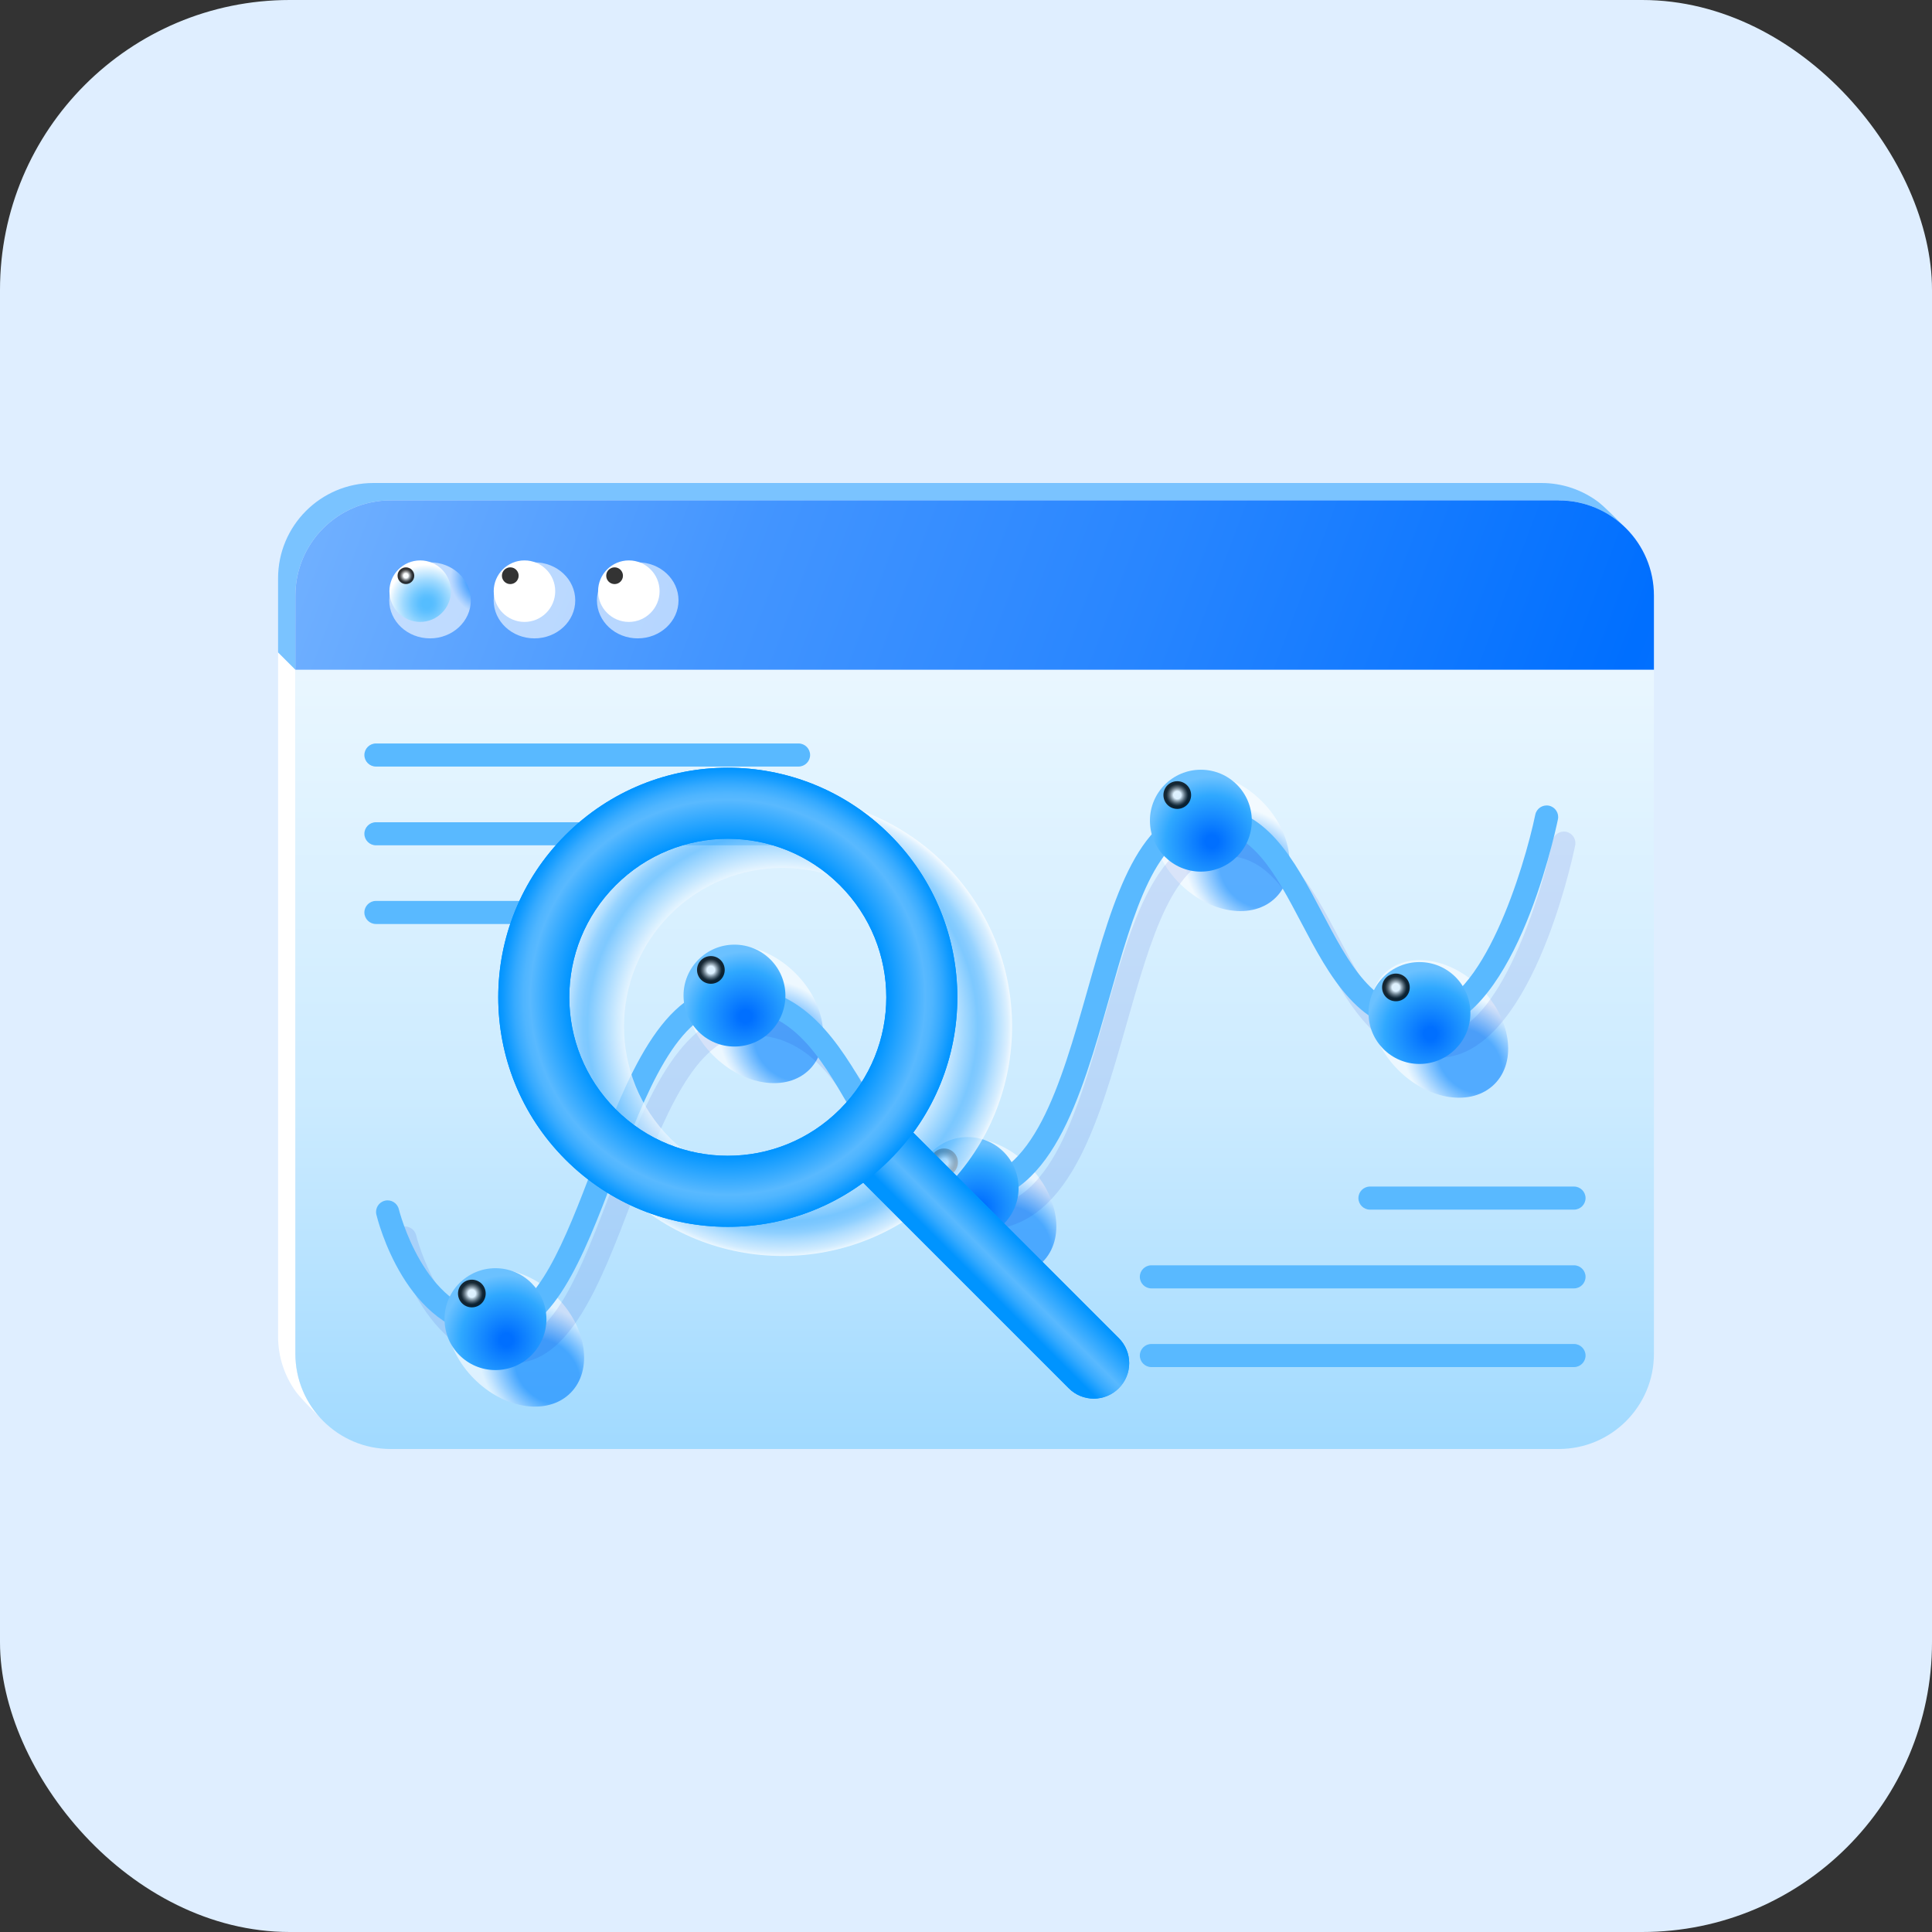 <svg width="100" height="100" viewBox="0 0 100 100" fill="none" xmlns="http://www.w3.org/2000/svg">
<rect x="0" y="0" width="100" height="100" fill="#333333" stroke="none"/>
<rect width="100" height="100" rx="15" fill="#DFEEFF"/>
<path d="M15.289 70.07V34.663L14.393 33.768V69.174C14.393 70.237 14.73 71.217 15.304 72.02C15.486 72.277 16.089 72.907 16.588 73.394C15.784 72.516 15.289 71.351 15.289 70.067V70.07Z" fill="white"/>
<path d="M20.219 25.899H80.68C81.952 25.899 83.104 26.386 83.979 27.174C83.513 26.693 82.967 26.165 82.761 26.006C81.934 25.376 80.904 25 79.784 25H19.323C16.6 25.003 14.393 27.21 14.393 29.933V33.767L15.289 34.663V30.829C15.289 28.106 17.496 25.899 20.219 25.899Z" fill="#7AC3FF"/>
<path d="M15.289 70.07C15.289 72.793 17.496 75 20.219 75H80.68C83.403 75 85.607 72.793 85.607 70.073V34.663H15.289V70.07Z" fill="url(#paint0_linear_50_663)"/>
<path d="M80.68 25.899H20.219C17.496 25.899 15.289 28.106 15.289 30.829V34.663H85.607V30.829C85.607 28.106 83.4 25.902 80.68 25.902V25.899Z" fill="url(#paint1_linear_50_663)"/>
<path style="mix-blend-mode:multiply" opacity="0.6" d="M22.258 33.042C23.424 33.042 24.37 32.161 24.37 31.074C24.37 29.987 23.424 29.106 22.258 29.106C21.092 29.106 20.147 29.987 20.147 31.074C20.147 32.161 21.092 33.042 22.258 33.042Z" fill="url(#paint2_radial_50_663)"/>
<path style="mix-blend-mode:multiply" opacity="0.6" d="M27.663 33.042C28.829 33.042 29.775 32.161 29.775 31.074C29.775 29.987 28.829 29.106 27.663 29.106C26.497 29.106 25.552 29.987 25.552 31.074C25.552 32.161 26.497 33.042 27.663 33.042Z" fill="url(#paint3_radial_50_663)"/>
<path style="mix-blend-mode:multiply" opacity="0.6" d="M33.009 33.042C34.175 33.042 35.12 32.161 35.12 31.074C35.12 29.987 34.175 29.106 33.009 29.106C31.843 29.106 30.898 29.987 30.898 31.074C30.898 32.161 31.843 33.042 33.009 33.042Z" fill="url(#paint4_radial_50_663)"/>
<path style="mix-blend-mode:multiply" opacity="0.6" d="M77.357 56.111C78.532 54.936 78.207 52.705 76.63 51.128C75.054 49.552 72.823 49.226 71.647 50.402C70.472 51.577 70.797 53.808 72.374 55.385C73.95 56.962 76.181 57.287 77.357 56.111Z" fill="url(#paint5_radial_50_663)"/>
<path style="mix-blend-mode:multiply" opacity="0.6" d="M66.038 46.452C64.865 47.626 62.634 47.303 61.057 45.727C59.48 44.15 59.155 41.919 60.332 40.746C61.505 39.572 63.736 39.895 65.312 41.471C66.889 43.048 67.215 45.279 66.038 46.452Z" fill="url(#paint6_radial_50_663)"/>
<path style="mix-blend-mode:multiply" opacity="0.6" d="M53.97 65.313C55.146 64.138 54.82 61.907 53.244 60.33C51.667 58.753 49.436 58.428 48.261 59.603C47.085 60.779 47.41 63.01 48.987 64.587C50.563 66.163 52.795 66.489 53.97 65.313Z" fill="url(#paint7_radial_50_663)"/>
<path style="mix-blend-mode:multiply" opacity="0.6" d="M41.899 55.357C43.075 54.181 42.749 51.95 41.173 50.374C39.596 48.797 37.365 48.472 36.19 49.648C35.014 50.823 35.339 53.054 36.916 54.631C38.492 56.207 40.724 56.532 41.899 55.357Z" fill="url(#paint8_radial_50_663)"/>
<path style="mix-blend-mode:multiply" opacity="0.6" d="M29.527 72.101C28.353 73.274 26.123 72.952 24.546 71.375C22.969 69.799 22.644 67.568 23.82 66.394C24.994 65.221 27.224 65.543 28.801 67.12C30.378 68.697 30.703 70.927 29.527 72.101Z" fill="url(#paint9_radial_50_663)"/>
<path d="M23.34 30.599C23.34 31.477 22.626 32.191 21.748 32.191C20.87 32.191 20.156 31.477 20.156 30.599C20.156 29.721 20.87 29.007 21.748 29.007C22.626 29.007 23.34 29.721 23.34 30.599Z" fill="url(#paint10_radial_50_663)"/>
<path style="mix-blend-mode:screen" opacity="0.8" d="M21.443 29.799C21.443 30.038 21.249 30.232 21.01 30.232C20.771 30.232 20.577 30.038 20.577 29.799C20.577 29.56 20.771 29.366 21.01 29.366C21.249 29.366 21.443 29.56 21.443 29.799Z" fill="url(#paint11_radial_50_663)"/>
<path d="M28.738 30.599C28.738 31.477 28.025 32.191 27.147 32.191C26.269 32.191 25.555 31.477 25.555 30.599C25.555 29.721 26.269 29.007 27.147 29.007C28.025 29.007 28.738 29.721 28.738 30.599Z" fill="url(#paint12_radial_50_663)"/>
<path style="mix-blend-mode:screen" opacity="0.8" d="M26.845 29.799C26.845 30.038 26.651 30.232 26.412 30.232C26.173 30.232 25.979 30.038 25.979 29.799C25.979 29.56 26.173 29.366 26.412 29.366C26.651 29.366 26.845 29.56 26.845 29.799Z" fill="url(#paint13_radial_50_663)"/>
<path d="M34.14 30.599C34.14 31.477 33.427 32.191 32.549 32.191C31.671 32.191 30.957 31.477 30.957 30.599C30.957 29.721 31.671 29.007 32.549 29.007C33.427 29.007 34.14 29.721 34.14 30.599Z" fill="url(#paint14_radial_50_663)"/>
<path style="mix-blend-mode:screen" opacity="0.8" d="M32.244 29.799C32.244 30.038 32.05 30.232 31.811 30.232C31.572 30.232 31.378 30.038 31.378 29.799C31.378 29.56 31.572 29.366 31.811 29.366C32.05 29.366 32.244 29.56 32.244 29.799Z" fill="url(#paint15_radial_50_663)"/>
<path opacity="0.1" d="M26.538 70.566C26.478 70.566 26.418 70.566 26.355 70.559C21.888 70.312 20.437 64.468 20.377 64.217C20.3 63.897 20.497 63.575 20.819 63.497C21.139 63.42 21.461 63.617 21.539 63.936C21.551 63.987 22.847 69.165 26.424 69.365C28.64 69.499 30.136 65.546 31.59 61.735C33.337 57.164 35.144 52.434 38.715 52.38C42.552 52.308 44.311 55.345 45.867 58.012C47.264 60.407 48.471 62.473 50.842 62.473C54.377 62.473 55.796 57.474 57.17 52.643C58.549 47.778 59.854 43.185 63.378 43.111C66.403 43.045 67.884 45.852 69.311 48.563C70.697 51.2 72.005 53.691 74.576 53.547C77.64 53.38 79.79 46.249 80.36 43.517C80.429 43.194 80.745 42.985 81.068 43.054C81.39 43.123 81.599 43.439 81.531 43.762C81.301 44.861 79.163 54.494 74.642 54.742C71.312 54.927 69.684 51.839 68.254 49.122C66.937 46.623 65.707 44.269 63.405 44.308C60.762 44.362 59.576 48.546 58.319 52.971C56.826 58.23 55.282 63.67 50.845 63.67C47.787 63.67 46.288 61.099 44.837 58.615C43.311 55.999 41.872 53.523 38.733 53.574C35.968 53.616 34.311 57.961 32.704 62.163C31.056 66.48 29.494 70.562 26.538 70.562V70.566Z" fill="#0022C5"/>
<path d="M25.642 69.216C25.582 69.216 25.522 69.216 25.459 69.21C20.992 68.962 19.541 63.118 19.481 62.867C19.404 62.548 19.601 62.225 19.923 62.148C20.243 62.07 20.565 62.267 20.643 62.587C20.655 62.638 21.951 67.816 25.528 68.016C25.561 68.016 25.594 68.016 25.63 68.016C27.783 68.016 29.264 64.137 30.697 60.383C32.444 55.811 34.251 51.081 37.822 51.027C41.65 50.971 43.418 53.993 44.974 56.659C46.371 59.054 47.578 61.121 49.949 61.121C53.484 61.121 54.903 56.122 56.277 51.29C57.656 46.426 58.961 41.833 62.485 41.758C65.507 41.693 66.991 44.5 68.418 47.211C69.804 49.848 71.115 52.338 73.683 52.195C76.747 52.028 78.897 44.897 79.467 42.164C79.536 41.842 79.852 41.636 80.175 41.702C80.497 41.77 80.706 42.087 80.638 42.409C80.408 43.508 78.27 53.142 73.749 53.389C70.419 53.575 68.791 50.487 67.361 47.77C66.044 45.27 64.805 42.911 62.512 42.956C59.869 43.01 58.683 47.193 57.426 51.619C55.933 56.877 54.389 62.318 49.952 62.318C46.894 62.318 45.395 59.747 43.944 57.263C42.418 54.647 40.978 52.165 37.84 52.222C35.075 52.264 33.418 56.608 31.811 60.81C30.163 65.128 28.601 69.21 25.645 69.21L25.642 69.216Z" fill="#59B9FF"/>
<path d="M38.016 54.169C39.472 54.169 40.653 52.988 40.653 51.532C40.653 50.075 39.472 48.895 38.016 48.895C36.56 48.895 35.379 50.075 35.379 51.532C35.379 52.988 36.56 54.169 38.016 54.169Z" fill="url(#paint16_radial_50_663)"/>
<path style="mix-blend-mode:screen" opacity="0.8" d="M36.795 50.92C37.191 50.92 37.512 50.599 37.512 50.203C37.512 49.807 37.191 49.486 36.795 49.486C36.399 49.486 36.078 49.807 36.078 50.203C36.078 50.599 36.399 50.92 36.795 50.92Z" fill="url(#paint17_radial_50_663)"/>
<path d="M28.282 68.278C28.282 69.736 27.102 70.915 25.645 70.915C24.188 70.915 23.008 69.736 23.008 68.278C23.008 66.821 24.188 65.642 25.645 65.642C27.102 65.642 28.282 66.821 28.282 68.278Z" fill="url(#paint18_radial_50_663)"/>
<path style="mix-blend-mode:screen" opacity="0.8" d="M24.423 67.669C24.819 67.669 25.14 67.348 25.14 66.953C25.14 66.557 24.819 66.236 24.423 66.236C24.027 66.236 23.706 66.557 23.706 66.953C23.706 67.348 24.027 67.669 24.423 67.669Z" fill="url(#paint19_radial_50_663)"/>
<path d="M52.723 61.491C52.723 62.948 51.544 64.127 50.086 64.127C48.629 64.127 47.45 62.948 47.45 61.491C47.45 60.033 48.629 58.854 50.086 58.854C51.544 58.854 52.723 60.033 52.723 61.491Z" fill="url(#paint20_radial_50_663)"/>
<path style="mix-blend-mode:screen" opacity="0.8" d="M49.582 60.162C49.582 60.556 49.262 60.879 48.865 60.879C48.468 60.879 48.148 60.559 48.148 60.162C48.148 59.765 48.468 59.445 48.865 59.445C49.262 59.445 49.582 59.765 49.582 60.162Z" fill="url(#paint21_radial_50_663)"/>
<path d="M64.793 42.478C64.793 43.935 63.614 45.115 62.156 45.115C60.699 45.115 59.52 43.935 59.52 42.478C59.52 41.021 60.699 39.841 62.156 39.841C63.614 39.841 64.793 41.021 64.793 42.478Z" fill="url(#paint22_radial_50_663)"/>
<path style="mix-blend-mode:screen" opacity="0.8" d="M60.935 41.869C61.331 41.869 61.652 41.548 61.652 41.152C61.652 40.756 61.331 40.435 60.935 40.435C60.539 40.435 60.218 40.756 60.218 41.152C60.218 41.548 60.539 41.869 60.935 41.869Z" fill="url(#paint23_radial_50_663)"/>
<path d="M73.471 55.07C74.927 55.07 76.108 53.89 76.108 52.434C76.108 50.977 74.927 49.797 73.471 49.797C72.015 49.797 70.834 50.977 70.834 52.434C70.834 53.89 72.015 55.07 73.471 55.07Z" fill="url(#paint24_radial_50_663)"/>
<path style="mix-blend-mode:screen" opacity="0.8" d="M72.969 51.108C72.969 51.502 72.65 51.825 72.252 51.825C71.855 51.825 71.536 51.505 71.536 51.108C71.536 50.711 71.855 50.392 72.252 50.392C72.65 50.392 72.969 50.711 72.969 51.108Z" fill="url(#paint25_radial_50_663)"/>
<path d="M81.471 70.76H59.594C59.266 70.76 58.997 70.491 58.997 70.163C58.997 69.834 59.266 69.565 59.594 69.565H81.471C81.799 69.565 82.068 69.834 82.068 70.163C82.068 70.491 81.799 70.76 81.471 70.76Z" fill="#59B9FF"/>
<path d="M81.471 66.687H59.594C59.266 66.687 58.997 66.418 58.997 66.089C58.997 65.761 59.266 65.492 59.594 65.492H81.471C81.799 65.492 82.068 65.761 82.068 66.089C82.068 66.418 81.799 66.687 81.471 66.687Z" fill="#59B9FF"/>
<path d="M81.471 62.611H70.909C70.58 62.611 70.311 62.342 70.311 62.013C70.311 61.685 70.58 61.416 70.909 61.416H81.471C81.799 61.416 82.068 61.685 82.068 62.013C82.068 62.342 81.799 62.611 81.471 62.611Z" fill="#59B9FF"/>
<path d="M41.337 39.677H19.457C19.129 39.677 18.86 39.408 18.86 39.08C18.86 38.751 19.129 38.482 19.457 38.482H41.334C41.662 38.482 41.931 38.751 41.931 39.08C41.931 39.408 41.662 39.677 41.334 39.677H41.337Z" fill="#59B9FF"/>
<path d="M41.337 43.753H19.457C19.129 43.753 18.86 43.484 18.86 43.156C18.86 42.827 19.129 42.559 19.457 42.559H41.334C41.662 42.559 41.931 42.827 41.931 43.156C41.931 43.484 41.662 43.753 41.334 43.753H41.337Z" fill="#59B9FF"/>
<path d="M30.019 47.826H19.457C19.129 47.826 18.86 47.557 18.86 47.229C18.86 46.901 19.129 46.632 19.457 46.632H30.019C30.348 46.632 30.617 46.901 30.617 47.229C30.617 47.557 30.348 47.826 30.019 47.826Z" fill="#59B9FF"/>
<path style="mix-blend-mode:multiply" opacity="0.7" d="M48.904 44.725C44.263 40.085 36.741 40.085 32.1 44.725C27.46 49.366 27.46 56.888 32.1 61.529C36.741 66.169 44.263 66.169 48.904 61.529C53.544 56.888 53.544 49.366 48.904 44.725ZM34.701 58.928C31.497 55.724 31.497 50.531 34.701 47.326C37.906 44.122 43.099 44.122 46.303 47.326C49.507 50.531 49.507 55.724 46.303 58.928C43.099 62.132 37.906 62.132 34.701 58.928Z" fill="url(#paint26_radial_50_663)"/>
<path d="M55.318 71.855L43.576 60.114L46.168 57.522L57.91 69.263C58.626 69.98 58.626 71.138 57.91 71.855C57.193 72.572 56.034 72.572 55.318 71.855Z" fill="url(#paint27_linear_50_663)"/>
<path d="M46.072 43.218C41.432 38.577 33.91 38.577 29.269 43.218C24.629 47.858 24.629 55.38 29.269 60.021C33.91 64.661 41.432 64.661 46.072 60.021C50.713 55.38 50.713 47.858 46.072 43.218ZM31.87 57.42C28.666 54.216 28.666 49.023 31.87 45.819C35.075 42.614 40.267 42.614 43.471 45.819C46.676 49.023 46.676 54.216 43.471 57.42C40.267 60.624 35.075 60.624 31.87 57.42Z" fill="url(#paint28_radial_50_663)"/>
<g style="mix-blend-mode:multiply">
<path d="M55.318 71.855L43.576 60.114L46.168 57.522L57.91 69.263C58.626 69.98 58.626 71.138 57.91 71.855C57.193 72.572 56.034 72.572 55.318 71.855Z" fill="url(#paint29_linear_50_663)"/>
<path d="M46.072 43.218C41.432 38.577 33.91 38.577 29.269 43.218C24.629 47.858 24.629 55.38 29.269 60.021C33.91 64.661 41.432 64.661 46.072 60.021C50.713 55.38 50.713 47.858 46.072 43.218ZM31.87 57.42C28.666 54.216 28.666 49.023 31.87 45.819C35.075 42.614 40.267 42.614 43.471 45.819C46.676 49.023 46.676 54.216 43.471 57.42C40.267 60.624 35.075 60.624 31.87 57.42Z" fill="url(#paint30_radial_50_663)"/>
</g>
<defs>
<linearGradient id="paint0_linear_50_663" x1="50.448" y1="75.743" x2="50.448" y2="18.23" gradientUnits="userSpaceOnUse">
<stop stop-color="#9FD9FF"/>
<stop offset="0.33" stop-color="#CCEBFF"/>
<stop offset="1" stop-color="white"/>
</linearGradient>
<linearGradient id="paint1_linear_50_663" x1="9.188" y1="15.501" x2="116.463" y2="55.901" gradientUnits="userSpaceOnUse">
<stop stop-color="#86BDFF"/>
<stop offset="0.28" stop-color="#4395FF"/>
<stop offset="0.46" stop-color="#2785FF"/>
<stop offset="0.67" stop-color="#006FFF"/>
<stop offset="0.8" stop-color="#0E77FF"/>
<stop offset="1" stop-color="#2F8AFF"/>
</linearGradient>
<radialGradient id="paint2_radial_50_663" cx="0" cy="0" r="1" gradientUnits="userSpaceOnUse" gradientTransform="translate(25.405 29.929) scale(2.098 1.982)">
<stop offset="0.47" stop-color="#0081FF"/>
<stop offset="0.69" stop-color="#6DB7FF"/>
<stop offset="0.9" stop-color="#D5EAFF"/>
<stop offset="1" stop-color="white"/>
</radialGradient>
<radialGradient id="paint3_radial_50_663" cx="0" cy="0" r="1" gradientUnits="userSpaceOnUse" gradientTransform="translate(30.78 192.239) scale(2.098 1.982)">
<stop offset="0.47" stop-color="#0081FF"/>
<stop offset="0.69" stop-color="#6DB7FF"/>
<stop offset="0.9" stop-color="#D5EAFF"/>
<stop offset="1" stop-color="white"/>
</radialGradient>
<radialGradient id="paint4_radial_50_663" cx="0" cy="0" r="1" gradientUnits="userSpaceOnUse" gradientTransform="translate(36.094 192.239) scale(2.098 1.982)">
<stop offset="0.47" stop-color="#0081FF"/>
<stop offset="0.69" stop-color="#6DB7FF"/>
<stop offset="0.9" stop-color="#D5EAFF"/>
<stop offset="1" stop-color="white"/>
</radialGradient>
<radialGradient id="paint5_radial_50_663" cx="0" cy="0" r="1" gradientUnits="userSpaceOnUse" gradientTransform="translate(76.068 54.901) rotate(45) scale(4.013 3.01)">
<stop offset="0.47" stop-color="#0081FF"/>
<stop offset="0.69" stop-color="#6DB7FF"/>
<stop offset="0.9" stop-color="#D5EAFF"/>
<stop offset="1" stop-color="white"/>
</radialGradient>
<radialGradient id="paint6_radial_50_663" cx="0" cy="0" r="1" gradientUnits="userSpaceOnUse" gradientTransform="translate(64.81 45.296) rotate(45) scale(4.013 3.01)">
<stop offset="0.47" stop-color="#0081FF"/>
<stop offset="0.69" stop-color="#6DB7FF"/>
<stop offset="0.9" stop-color="#D5EAFF"/>
<stop offset="1" stop-color="white"/>
</radialGradient>
<radialGradient id="paint7_radial_50_663" cx="0" cy="0" r="1" gradientUnits="userSpaceOnUse" gradientTransform="translate(52.721 64.133) rotate(45) scale(4.013 3.01)">
<stop offset="0.47" stop-color="#0081FF"/>
<stop offset="0.69" stop-color="#6DB7FF"/>
<stop offset="0.9" stop-color="#D5EAFF"/>
<stop offset="1" stop-color="white"/>
</radialGradient>
<radialGradient id="paint8_radial_50_663" cx="0" cy="0" r="1" gradientUnits="userSpaceOnUse" gradientTransform="translate(40.713 54.249) rotate(45) scale(4.013 3.01)">
<stop offset="0.47" stop-color="#0081FF"/>
<stop offset="0.69" stop-color="#6DB7FF"/>
<stop offset="0.9" stop-color="#D5EAFF"/>
<stop offset="1" stop-color="white"/>
</radialGradient>
<radialGradient id="paint9_radial_50_663" cx="0" cy="0" r="1" gradientUnits="userSpaceOnUse" gradientTransform="translate(28.325 70.98) rotate(45) scale(4.013 3.01)">
<stop offset="0.47" stop-color="#0081FF"/>
<stop offset="0.69" stop-color="#6DB7FF"/>
<stop offset="0.9" stop-color="#D5EAFF"/>
<stop offset="1" stop-color="white"/>
</radialGradient>
<radialGradient id="paint10_radial_50_663" cx="0" cy="0" r="1" gradientUnits="userSpaceOnUse" gradientTransform="translate(22.091 31.247) scale(2.019)">
<stop offset="0.12" stop-color="#55BDFF"/>
<stop offset="0.22" stop-color="#5EC0FF"/>
<stop offset="0.39" stop-color="#77CAFF"/>
<stop offset="0.61" stop-color="#A0DAFF"/>
<stop offset="0.86" stop-color="#D9F0FF"/>
<stop offset="1" stop-color="white"/>
</radialGradient>
<radialGradient id="paint11_radial_50_663" cx="0" cy="0" r="1" gradientUnits="userSpaceOnUse" gradientTransform="translate(21.01 29.799) scale(0.433)">
<stop offset="0.27" stop-color="white"/>
<stop offset="0.41" stop-color="#ABABAB"/>
<stop offset="0.55" stop-color="#616161"/>
<stop offset="0.67" stop-color="#2C2C2C"/>
<stop offset="0.76" stop-color="#0C0C0C"/>
<stop offset="0.8"/>
</radialGradient>
<radialGradient id="paint12_radial_50_663" cx="0" cy="0" r="1" gradientUnits="userSpaceOnUse" gradientTransform="translate(27.49 25.152) scale(2.019)">
<stop offset="0.12" stop-color="#55BDFF"/>
<stop offset="0.22" stop-color="#5EC0FF"/>
<stop offset="0.39" stop-color="#77CAFF"/>
<stop offset="0.61" stop-color="#A0DAFF"/>
<stop offset="0.86" stop-color="#D9F0FF"/>
<stop offset="1" stop-color="white"/>
</radialGradient>
<radialGradient id="paint13_radial_50_663" cx="0" cy="0" r="1" gradientUnits="userSpaceOnUse" gradientTransform="translate(26.412 25.152) scale(0.149)">
<stop offset="0.27" stop-color="white"/>
<stop offset="0.41" stop-color="#ABABAB"/>
<stop offset="0.55" stop-color="#616161"/>
<stop offset="0.67" stop-color="#2C2C2C"/>
<stop offset="0.76" stop-color="#0C0C0C"/>
<stop offset="0.8"/>
</radialGradient>
<radialGradient id="paint14_radial_50_663" cx="0" cy="0" r="1" gradientUnits="userSpaceOnUse" gradientTransform="translate(32.892 25.152) scale(2.019)">
<stop offset="0.12" stop-color="#55BDFF"/>
<stop offset="0.22" stop-color="#5EC0FF"/>
<stop offset="0.39" stop-color="#77CAFF"/>
<stop offset="0.61" stop-color="#A0DAFF"/>
<stop offset="0.86" stop-color="#D9F0FF"/>
<stop offset="1" stop-color="white"/>
</radialGradient>
<radialGradient id="paint15_radial_50_663" cx="0" cy="0" r="1" gradientUnits="userSpaceOnUse" gradientTransform="translate(31.814 25.152) scale(0.433)">
<stop offset="0.27" stop-color="white"/>
<stop offset="0.41" stop-color="#ABABAB"/>
<stop offset="0.55" stop-color="#616161"/>
<stop offset="0.67" stop-color="#2C2C2C"/>
<stop offset="0.76" stop-color="#0C0C0C"/>
<stop offset="0.8"/>
</radialGradient>
<radialGradient id="paint16_radial_50_663" cx="0" cy="0" r="1" gradientUnits="userSpaceOnUse" gradientTransform="translate(38.584 52.604) scale(3.344 3.344)">
<stop offset="0.1" stop-color="#006FFF"/>
<stop offset="0.71" stop-color="#2FA8FF"/>
<stop offset="1" stop-color="#6BC1FF"/>
</radialGradient>
<radialGradient id="paint17_radial_50_663" cx="0" cy="0" r="1" gradientUnits="userSpaceOnUse" gradientTransform="translate(36.795 50.203) scale(0.717 0.717)">
<stop offset="0.27" stop-color="white"/>
<stop offset="0.41" stop-color="#ABABAB"/>
<stop offset="0.55" stop-color="#616161"/>
<stop offset="0.67" stop-color="#2C2C2C"/>
<stop offset="0.76" stop-color="#0C0C0C"/>
<stop offset="0.8"/>
</radialGradient>
<radialGradient id="paint18_radial_50_663" cx="0" cy="0" r="1" gradientUnits="userSpaceOnUse" gradientTransform="translate(26.212 69.353) scale(3.344 3.344)">
<stop offset="0.1" stop-color="#006FFF"/>
<stop offset="0.71" stop-color="#2FA8FF"/>
<stop offset="1" stop-color="#6BC1FF"/>
</radialGradient>
<radialGradient id="paint19_radial_50_663" cx="0" cy="0" r="1" gradientUnits="userSpaceOnUse" gradientTransform="translate(24.423 66.953) scale(0.717)">
<stop offset="0.27" stop-color="white"/>
<stop offset="0.41" stop-color="#ABABAB"/>
<stop offset="0.55" stop-color="#616161"/>
<stop offset="0.67" stop-color="#2C2C2C"/>
<stop offset="0.76" stop-color="#0C0C0C"/>
<stop offset="0.8"/>
</radialGradient>
<radialGradient id="paint20_radial_50_663" cx="0" cy="0" r="1" gradientUnits="userSpaceOnUse" gradientTransform="translate(50.654 62.563) scale(3.344)">
<stop offset="0.1" stop-color="#006FFF"/>
<stop offset="0.71" stop-color="#2FA8FF"/>
<stop offset="1" stop-color="#6BC1FF"/>
</radialGradient>
<radialGradient id="paint21_radial_50_663" cx="0" cy="0" r="1" gradientUnits="userSpaceOnUse" gradientTransform="translate(48.865 60.162) scale(0.717 0.717)">
<stop offset="0.27" stop-color="white"/>
<stop offset="0.41" stop-color="#ABABAB"/>
<stop offset="0.55" stop-color="#616161"/>
<stop offset="0.67" stop-color="#2C2C2C"/>
<stop offset="0.76" stop-color="#0C0C0C"/>
<stop offset="0.8"/>
</radialGradient>
<radialGradient id="paint22_radial_50_663" cx="0" cy="0" r="1" gradientUnits="userSpaceOnUse" gradientTransform="translate(62.724 43.553) scale(3.344)">
<stop offset="0.1" stop-color="#006FFF"/>
<stop offset="0.71" stop-color="#2FA8FF"/>
<stop offset="1" stop-color="#6BC1FF"/>
</radialGradient>
<radialGradient id="paint23_radial_50_663" cx="0" cy="0" r="1" gradientUnits="userSpaceOnUse" gradientTransform="translate(60.935 41.152) scale(0.717 0.717)">
<stop offset="0.27" stop-color="white"/>
<stop offset="0.41" stop-color="#ABABAB"/>
<stop offset="0.55" stop-color="#616161"/>
<stop offset="0.67" stop-color="#2C2C2C"/>
<stop offset="0.76" stop-color="#0C0C0C"/>
<stop offset="0.8"/>
</radialGradient>
<radialGradient id="paint24_radial_50_663" cx="0" cy="0" r="1" gradientUnits="userSpaceOnUse" gradientTransform="translate(74.041 53.506) scale(3.344)">
<stop offset="0.1" stop-color="#006FFF"/>
<stop offset="0.71" stop-color="#2FA8FF"/>
<stop offset="1" stop-color="#6BC1FF"/>
</radialGradient>
<radialGradient id="paint25_radial_50_663" cx="0" cy="0" r="1" gradientUnits="userSpaceOnUse" gradientTransform="translate(72.252 51.108) scale(0.717)">
<stop offset="0.27" stop-color="white"/>
<stop offset="0.41" stop-color="#ABABAB"/>
<stop offset="0.55" stop-color="#616161"/>
<stop offset="0.67" stop-color="#2C2C2C"/>
<stop offset="0.76" stop-color="#0C0C0C"/>
<stop offset="0.8"/>
</radialGradient>
<radialGradient id="paint26_radial_50_663" cx="0" cy="0" r="1" gradientUnits="userSpaceOnUse" gradientTransform="translate(40.502 53.128) rotate(45) scale(11.882)">
<stop offset="0.67" stop-color="white"/>
<stop offset="0.85" stop-color="#59B9FF"/>
<stop offset="0.87" stop-color="#62BCFF"/>
<stop offset="0.9" stop-color="#7BC7FF"/>
<stop offset="0.93" stop-color="#A4D8FF"/>
<stop offset="0.98" stop-color="#DDF0FF"/>
<stop offset="1" stop-color="white"/>
</radialGradient>
<linearGradient id="paint27_linear_50_663" x1="52.635" y1="64.095" x2="50.557" y2="66.173" gradientUnits="userSpaceOnUse">
<stop stop-color="#0094FF"/>
<stop offset="0.56" stop-color="#59B9FF"/>
<stop offset="0.64" stop-color="#4FB5FF"/>
<stop offset="0.78" stop-color="#36AAFF"/>
<stop offset="0.95" stop-color="#0D99FF"/>
<stop offset="1" stop-color="#0094FF"/>
</linearGradient>
<radialGradient id="paint28_radial_50_663" cx="0" cy="0" r="1" gradientUnits="userSpaceOnUse" gradientTransform="translate(37.671 51.618) rotate(45) scale(11.882)">
<stop offset="0.69" stop-color="#0094FF"/>
<stop offset="0.86" stop-color="#59B9FF"/>
<stop offset="0.89" stop-color="#4FB5FF"/>
<stop offset="0.93" stop-color="#36AAFF"/>
<stop offset="0.98" stop-color="#0D99FF"/>
<stop offset="1" stop-color="#0094FF"/>
</radialGradient>
<linearGradient id="paint29_linear_50_663" x1="52.635" y1="64.095" x2="50.557" y2="66.173" gradientUnits="userSpaceOnUse">
<stop stop-color="#0094FF"/>
<stop offset="0.56" stop-color="#59B9FF"/>
<stop offset="0.64" stop-color="#4FB5FF"/>
<stop offset="0.78" stop-color="#36AAFF"/>
<stop offset="0.95" stop-color="#0D99FF"/>
<stop offset="1" stop-color="#0094FF"/>
</linearGradient>
<radialGradient id="paint30_radial_50_663" cx="0" cy="0" r="1" gradientUnits="userSpaceOnUse" gradientTransform="translate(37.671 51.618) rotate(45) scale(11.882)">
<stop offset="0.69" stop-color="#0094FF"/>
<stop offset="0.86" stop-color="#59B9FF"/>
<stop offset="0.89" stop-color="#4FB5FF"/>
<stop offset="0.93" stop-color="#36AAFF"/>
<stop offset="0.98" stop-color="#0D99FF"/>
<stop offset="1" stop-color="#0094FF"/>
</radialGradient>
</defs>
</svg>
